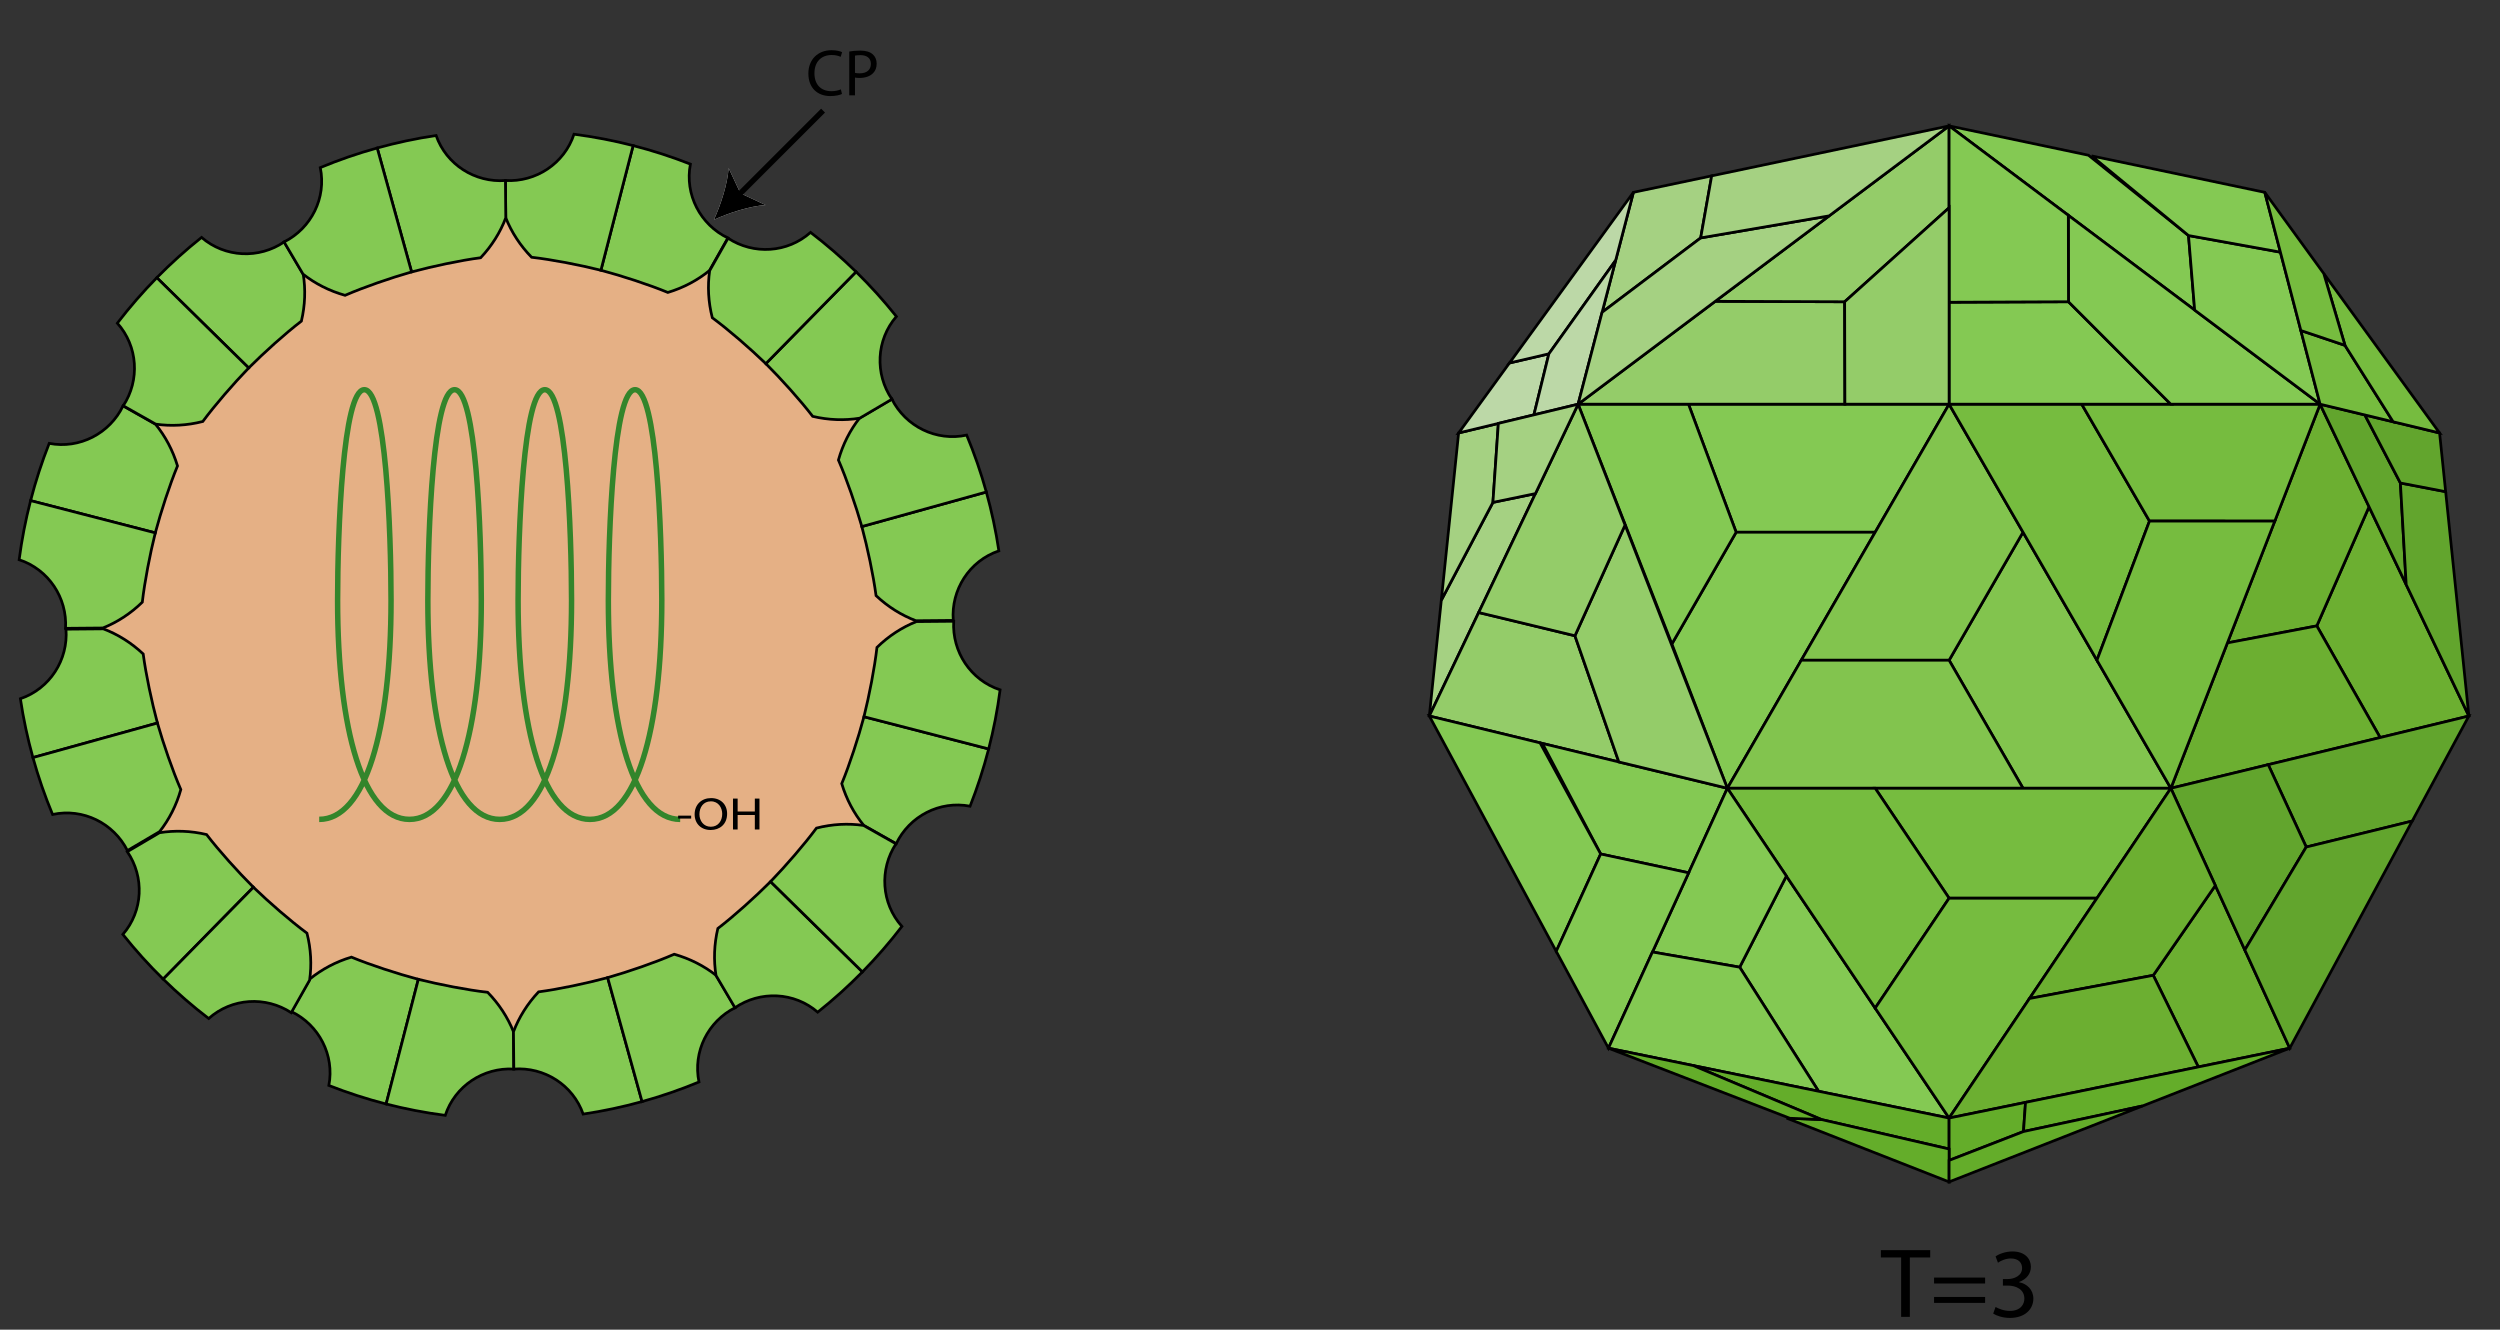 <?xml version="1.0" encoding="utf-8"?>
<!-- Generator: Adobe Illustrator 16.0.3, SVG Export Plug-In . SVG Version: 6.00 Build 0)  -->
<!DOCTYPE svg PUBLIC "-//W3C//DTD SVG 1.1//EN" "http://www.w3.org/Graphics/SVG/1.1/DTD/svg11.dtd">
<svg version="1.1" id="Layer_1" xmlns="http://www.w3.org/2000/svg" xmlns:xlink="http://www.w3.org/1999/xlink" x="0px" y="0px"
	 width="455px" height="242px" viewBox="0 0 455 242" enable-background="new 0 0 455 242" xml:space="preserve">
<rect x="0" y="0" width="455" height="242" fill="#333333" stroke="none"/>
<polygon fill="#E5B085" stroke="#000000" stroke-width="0.5" points="150.5,54.607 70.15,33.843 11.978,93.106 34.308,173.112 
	114.503,193.9 172.677,134.636 "/>
<path fill="#84C953" stroke="#000000" stroke-width="0.5" d="M22.394,73.868c-2.408,5.011-7.902,7.89-13.441,6.827
	c-1.332,3.378-2.465,6.857-3.387,10.42l22.695,5.865c1.057-3.922,2.58-8.628,4.045-12.183c-0.85-2.829-2.217-5.403-4-7.586
	L22.394,73.868z"/>
<path fill="#84C953" stroke="#000000" stroke-width="0.5" d="M3.482,101.871c5.359,1.755,8.77,6.935,8.449,12.484l6.793-0.061
	c2.615-1.046,5.061-2.634,7.174-4.697c0.441-3.82,1.387-8.674,2.363-12.617L5.566,91.115C4.66,94.622,3.962,98.212,3.482,101.871z"
	/>
<path fill="#84C953" stroke="#000000" stroke-width="0.5" d="M51.735,44.02c-4.591,3.135-10.788,2.881-15.054-0.809
	c-2.843,2.26-5.563,4.706-8.143,7.331l16.722,16.427c2.876-2.868,6.549-6.182,9.594-8.528c0.679-2.875,0.782-5.788,0.329-8.57
	L51.735,44.02z"/>
<path fill="#84C953" stroke="#000000" stroke-width="0.5" d="M21.355,58.814c3.764,4.2,4.127,10.391,1.076,15.036l5.913,3.344
	c2.788,0.401,5.699,0.249,8.561-0.481c2.292-3.087,5.538-6.819,8.355-9.745L28.539,50.542C26,53.125,23.601,55.886,21.355,58.814z"
	/>
<path fill="#84C953" stroke="#000000" stroke-width="0.5" d="M18.804,114.449l-6.793,0.061c0.422,5.57-2.93,10.832-8.303,12.657
	c0.547,3.647,1.313,7.222,2.283,10.712l22.656-6.288c-1.045-3.925-2.078-8.763-2.588-12.573
	C23.912,116.993,21.439,115.448,18.804,114.449z"/>
<path fill="#84C953" stroke="#000000" stroke-width="0.5" d="M5.992,137.879c0.986,3.544,2.182,7,3.576,10.354
	c5.541-1.197,11.119,1.584,13.625,6.571l5.854-3.449c1.744-2.214,3.066-4.811,3.863-7.655c-1.527-3.527-3.135-8.206-4.262-12.108
	L5.992,137.879z"/>
<path fill="#84C953" stroke="#000000" stroke-width="0.5" d="M56.371,178.194l-3.346,5.914c5.012,2.409,7.893,7.906,6.826,13.447
	c3.379,1.327,6.857,2.457,10.424,3.373l5.863-22.688c-3.924-1.056-8.629-2.581-12.184-4.044
	C61.126,175.043,58.552,176.413,56.371,178.194z"/>
<path fill="#84C953" stroke="#000000" stroke-width="0.5" d="M88.755,180.604c-3.82-0.443-8.676-1.388-12.617-2.365l-5.863,22.688
	c3.508,0.901,7.1,1.595,10.76,2.07c1.76-5.348,6.936-8.748,12.479-8.428l-0.061-6.792C92.406,185.161,90.818,182.717,88.755,180.604
	z"/>
<path fill="#84C953" stroke="#000000" stroke-width="0.5" d="M29.025,151.557l-5.854,3.449c3.136,4.592,2.882,10.792-0.812,15.058
	c2.263,2.839,4.71,5.557,7.341,8.133l16.422-16.717c-2.871-2.876-6.183-6.549-8.529-9.594
	C34.719,151.207,31.805,151.105,29.025,151.557z"/>
<path fill="#84C953" stroke="#000000" stroke-width="0.5" d="M55.866,169.837c-3.087-2.294-6.819-5.54-9.744-8.357l-16.422,16.717
	c2.587,2.534,5.351,4.931,8.283,7.173c4.198-3.751,10.38-4.108,15.021-1.06l3.343-5.912
	C56.749,175.609,56.596,172.698,55.866,169.837z"/>
<path fill="#84C953" stroke="#000000" stroke-width="0.5" d="M98.021,180.521c-2.025,2.149-3.57,4.621-4.57,7.255l0.063,6.794
	c5.531-0.418,10.764,2.885,12.621,8.195c3.65-0.544,7.227-1.308,10.719-2.276l-6.26-22.558
	C106.669,178.978,101.832,180.011,98.021,180.521z"/>
<path fill="#84C953" stroke="#000000" stroke-width="0.5" d="M122.703,173.671c-3.527,1.527-8.205,3.136-12.109,4.261l6.26,22.558
	c3.547-0.983,7.004-2.177,10.359-3.569c-1.146-5.51,1.635-11.039,6.594-13.533l-3.449-5.853
	C128.142,175.792,125.546,174.468,122.703,173.671z"/>
<path fill="#84C953" stroke="#000000" stroke-width="0.5" d="M157.242,130.443c-1.057,3.921-2.582,8.628-4.045,12.182
	c0.85,2.83,2.217,5.403,3.998,7.586l5.914,3.344c2.41-5.011,7.902-7.891,13.443-6.827c1.332-3.378,2.463-6.856,3.385-10.42
	L157.242,130.443z"/>
<path fill="#84C953" stroke="#000000" stroke-width="0.5" d="M173.572,113.068l-6.793,0.061c-2.617,1.046-5.061,2.634-7.172,4.698
	c-0.443,3.818-1.389,8.673-2.365,12.617l22.695,5.865c0.906-3.507,1.604-7.097,2.084-10.756
	C176.662,123.798,173.251,118.618,173.572,113.068z"/>
<path fill="#84C953" stroke="#000000" stroke-width="0.5" d="M140.242,160.456c-2.876,2.868-6.55,6.181-9.594,8.527
	c-0.679,2.875-0.782,5.788-0.331,8.569l3.45,5.853c4.593-3.135,10.789-2.882,15.056,0.81c2.843-2.26,5.561-4.707,8.141-7.332
	L140.242,160.456z"/>
<path fill="#84C953" stroke="#000000" stroke-width="0.5" d="M163.071,153.573l-5.913-3.344c-2.79-0.403-5.7-0.249-8.56,0.483
	c-2.293,3.085-5.539,6.817-8.356,9.744l16.722,16.427c2.538-2.584,4.937-5.345,7.183-8.273
	C160.382,164.41,160.019,158.219,163.071,153.573z"/>
<path fill="#84C953" stroke="#000000" stroke-width="0.5" d="M181.794,100.255c-0.545-3.647-1.313-7.222-2.283-10.712l-22.658,6.289
	c1.047,3.925,2.08,8.763,2.59,12.573c2.148,2.025,4.621,3.57,7.256,4.569l6.793-0.061
	C173.07,107.342,176.421,102.08,181.794,100.255z"/>
<path fill="#84C953" stroke="#000000" stroke-width="0.5" d="M175.937,79.19c-5.541,1.199-11.121-1.583-13.629-6.57l-5.852,3.449
	c-1.744,2.214-3.066,4.811-3.863,7.655c1.525,3.527,3.135,8.206,4.26,12.108l22.658-6.289
	C178.527,85.999,177.33,82.543,175.937,79.19z"/>
<path fill="#84C953" stroke="#000000" stroke-width="0.5" d="M125.652,29.868c-3.381-1.328-6.859-2.457-10.424-3.373l-5.863,22.688
	c3.924,1.056,8.629,2.581,12.184,4.044c2.828-0.848,5.402-2.217,7.584-3.999l3.346-5.914
	C127.464,40.905,124.585,35.409,125.652,29.868z"/>
<path fill="#84C953" stroke="#000000" stroke-width="0.5" d="M91.992,32.853l0.059,6.793c1.047,2.617,2.635,5.061,4.699,7.174
	c3.818,0.441,8.674,1.387,12.615,2.364l5.863-22.688c-3.508-0.901-7.1-1.594-10.76-2.07C102.707,29.772,97.533,33.172,91.992,32.853
	z"/>
<path fill="#84C953" stroke="#000000" stroke-width="0.5" d="M163.145,57.599c-2.264-2.84-4.712-5.558-7.341-8.133l-16.422,16.717
	c2.87,2.876,6.182,6.55,8.529,9.595c2.873,0.68,5.787,0.781,8.567,0.329l5.854-3.449C159.196,68.064,159.451,61.865,163.145,57.599z
	"/>
<path fill="#84C953" stroke="#000000" stroke-width="0.5" d="M132.502,43.354l-3.346,5.912c-0.401,2.79-0.249,5.7,0.483,8.563
	c3.086,2.292,6.818,5.538,9.743,8.354l16.422-16.717c-2.587-2.534-5.351-4.93-8.283-7.172
	C143.321,46.044,137.141,46.401,132.502,43.354z"/>
<path fill="#84C953" stroke="#000000" stroke-width="0.5" d="M79.367,24.658c-3.648,0.544-7.225,1.308-10.717,2.276l6.26,22.557
	c3.924-1.046,8.762-2.079,12.572-2.588c2.025-2.149,3.57-4.621,4.568-7.256l-0.059-6.794C86.457,33.271,81.228,29.968,79.367,24.658
	z"/>
<path fill="#84C953" stroke="#000000" stroke-width="0.5" d="M58.291,30.503c1.145,5.51-1.637,11.039-6.594,13.533l3.449,5.852
	c2.215,1.743,4.811,3.066,7.654,3.864c3.527-1.526,8.205-3.135,12.109-4.261l-6.26-22.557
	C65.103,27.917,61.646,29.111,58.291,30.503z"/>
<polygon fill="#84C953" stroke="#000000" stroke-width="0.5" points="341.284,96.864 354.736,73.563 307.304,73.563 315.976,96.863 
	"/>
<polygon fill="#84C953" stroke="#000000" stroke-width="0.5" points="304.281,117.194 314.378,143.465 341.284,96.864 
	315.976,96.863 "/>
<polygon fill="#A5D182" stroke="#000000" stroke-width="0.5" points="262.318,109.237 260.137,130.315 279.449,89.835 
	271.711,91.436 "/>
<polygon fill="#82C44E" stroke="#000000" stroke-width="0.5" points="368.188,143.466 395.094,143.465 368.189,96.863 
	354.736,120.165 "/>
<polygon fill="#84C953" stroke="#000000" stroke-width="0.5" points="330.983,198.613 354.736,203.484 325.121,159.441 
	316.62,176.029 "/>
<polygon fill="#6CAF31" stroke="#000000" stroke-width="0.5" points="400.09,194.182 416.733,190.769 403.19,161.163 
	391.891,177.507 "/>
<polygon fill="#6CAF31" stroke="#000000" stroke-width="0.5" points="433.184,134.231 449.335,130.315 431.165,92.231 
	421.655,113.913 "/>
<polygon fill="#82C44E" stroke="#000000" stroke-width="0.5" points="368.189,96.863 354.736,73.563 327.829,120.164 
	354.736,120.165 "/>
<polygon fill="#6CAF31" stroke="#000000" stroke-width="0.5" points="431.165,92.231 422.259,73.563 405.389,117.006 
	421.655,113.913 "/>
<polygon fill="#82C44E" stroke="#000000" stroke-width="0.5" points="327.829,120.164 314.378,143.465 368.188,143.466 
	354.736,120.165 "/>
<polygon fill="#94CC69" stroke="#000000" stroke-width="0.5" points="269.123,111.479 260.137,130.315 294.628,138.677 
	286.638,115.71 "/>
<polygon fill="#84C953" stroke="#000000" stroke-width="0.5" points="307.304,73.563 287.213,73.563 304.281,117.194 
	315.976,96.863 "/>
<polygon fill="#76BC3F" stroke="#000000" stroke-width="0.5" points="378.873,73.562 354.736,73.563 381.641,120.164 391.21,94.835 
	"/>
<polygon fill="#62A52D" stroke="#000000" stroke-width="0.5" points="430.409,75.526 422.259,73.563 437.928,106.406 
	436.871,87.905 "/>
<polygon fill="#A5D182" stroke="#000000" stroke-width="0.5" points="272.701,77.058 265.469,78.8 262.318,109.237 271.711,91.436 
	"/>
<polygon fill="#A5D182" stroke="#000000" stroke-width="0.5" points="311.525,32.007 297.281,35.005 291.58,56.837 309.525,43.298 
	"/>
<polygon fill="#6CAF31" stroke="#000000" stroke-width="0.5" points="405.389,117.006 395.094,143.465 433.184,134.231 
	421.655,113.913 "/>
<polygon fill="#84C953" stroke="#000000" stroke-width="0.5" points="380.095,28.25 354.736,22.912 399.429,56.438 398.309,42.868 
	"/>
<polygon fill="#76BC3F" stroke="#000000" stroke-width="0.5" points="414.015,94.836 422.259,73.563 378.873,73.562 391.21,94.835 
	"/>
<polygon fill="#76BC3F" stroke="#000000" stroke-width="0.5" points="381.641,120.164 395.094,143.465 414.015,94.836 
	391.21,94.835 "/>
<polygon fill="#76BC3F" stroke="#000000" stroke-width="0.5" points="381.643,163.472 395.094,143.465 341.284,143.465 
	354.736,163.472 "/>
<polygon fill="#62A52D" stroke="#000000" stroke-width="0.5" points="439.026,149.43 449.335,130.315 412.816,139.169 
	419.733,154.16 "/>
<polygon fill="#84C953" stroke="#000000" stroke-width="0.5" points="307.339,158.851 314.378,143.465 280.721,135.305 
	291.32,155.427 "/>
<polygon fill="#76BC3F" stroke="#000000" stroke-width="0.5" points="341.284,143.465 314.378,143.465 341.282,183.479 
	354.736,163.472 "/>
<polygon fill="#62A52D" stroke="#000000" stroke-width="0.5" points="412.816,139.169 395.094,143.465 408.557,172.894 
	419.733,154.16 "/>
<polygon fill="#84C953" stroke="#000000" stroke-width="0.5" points="280.288,135.2 260.137,130.315 283.232,173.144 
	291.32,155.427 "/>
<polygon fill="#76BC3F" stroke="#000000" stroke-width="0.5" points="341.282,183.479 354.736,203.484 381.643,163.472 
	354.736,163.472 "/>
<polygon fill="#62A52D" stroke="#000000" stroke-width="0.5" points="408.557,172.894 416.733,190.769 439.026,149.43 
	419.733,154.16 "/>
<polygon fill="#94CC69" stroke="#000000" stroke-width="0.5" points="312.178,54.837 287.213,73.563 335.771,73.563 335.727,54.921 
	"/>
<polygon fill="#BCD8A7" stroke="#000000" stroke-width="0.5" points="274.718,66.067 265.469,78.8 279.173,75.5 281.897,64.393 "/>
<polygon fill="#94CC69" stroke="#000000" stroke-width="0.5" points="354.736,37.811 354.736,22.912 312.178,54.837 335.727,54.921 
	"/>
<polygon fill="#BCD8A7" stroke="#000000" stroke-width="0.5" points="294.05,47.381 281.897,64.393 274.718,66.067 297.281,35.005 
	"/>
<polygon fill="#84C953" stroke="#000000" stroke-width="0.5" points="354.736,55.008 354.736,73.563 395.078,73.563 376.462,54.918 
	"/>
<polygon fill="#84C953" stroke="#000000" stroke-width="0.5" points="395.078,73.563 422.259,73.563 376.433,39.187 376.462,54.918 
	"/>
<polygon fill="#84C953" stroke="#000000" stroke-width="0.5" points="376.433,39.187 354.736,22.912 354.736,55.008 376.462,54.918 
	"/>
<polygon fill="#94CC69" stroke="#000000" stroke-width="0.5" points="335.771,73.563 354.736,73.563 354.736,37.811 335.727,54.921 
	"/>
<polygon fill="#BCD8A7" stroke="#000000" stroke-width="0.5" points="279.173,75.5 287.213,73.563 294.05,47.381 281.897,64.393 "/>
<polygon fill="#84C953" stroke="#000000" stroke-width="0.5" points="399.429,56.438 422.259,73.563 415.035,45.896 398.309,42.868 
	"/>
<polygon fill="#A5D182" stroke="#000000" stroke-width="0.5" points="291.58,56.837 287.213,73.563 332.908,39.286 309.525,43.298 
	"/>
<polygon fill="#A5D182" stroke="#000000" stroke-width="0.5" points="332.908,39.286 354.736,22.912 311.525,32.007 309.525,43.298 
	"/>
<polygon fill="#94CC69" stroke="#000000" stroke-width="0.5" points="294.628,138.677 314.378,143.465 295.759,95.555 
	286.638,115.71 "/>
<polygon fill="#94CC69" stroke="#000000" stroke-width="0.5" points="295.759,95.555 287.213,73.563 269.123,111.479 
	286.638,115.71 "/>
<polygon fill="#84C953" stroke="#000000" stroke-width="0.5" points="325.121,159.441 314.378,143.465 300.744,173.266 
	316.62,176.029 "/>
<polygon fill="#6CAF31" stroke="#000000" stroke-width="0.5" points="403.19,161.163 395.094,143.465 369.366,181.727 
	391.891,177.507 "/>
<polygon fill="#A5D182" stroke="#000000" stroke-width="0.5" points="279.449,89.835 287.213,73.563 272.701,77.058 271.711,91.436 
	"/>
<polygon fill="#84C953" stroke="#000000" stroke-width="0.5" points="283.232,173.144 292.738,190.769 307.339,158.851 
	291.32,155.427 "/>
<polygon fill="#84C953" stroke="#000000" stroke-width="0.5" points="300.744,173.266 292.738,190.769 330.983,198.613 
	316.62,176.029 "/>
<polygon fill="#6CAF31" stroke="#000000" stroke-width="0.5" points="369.366,181.727 354.736,203.484 400.09,194.182 
	391.891,177.507 "/>
<polygon fill="#84C953" stroke="#000000" stroke-width="0.5" points="415.035,45.896 412.19,35.005 380.67,28.371 398.309,42.868 
	"/>
<polygon fill="#62A52D" stroke="#000000" stroke-width="0.5" points="437.928,106.406 449.335,130.315 445.109,89.487 
	436.871,87.905 "/>
<polygon fill="#62A52D" stroke="#000000" stroke-width="0.5" points="445.109,89.487 444.004,78.8 430.409,75.526 436.871,87.905 
	"/>
<polygon fill="#76BC3F" stroke="#000000" stroke-width="0.5" points="418.757,60.153 422.259,73.563 435.55,76.764 426.787,62.859 
	"/>
<polygon fill="#76BC3F" stroke="#000000" stroke-width="0.5" points="435.55,76.764 444.004,78.8 422.922,49.777 426.787,62.859 "/>
<polygon fill="#76BC3F" stroke="#000000" stroke-width="0.5" points="422.922,49.777 412.19,35.005 418.757,60.153 426.787,62.859 
	"/>
<polygon fill="#64AD2A" stroke="#000000" stroke-width="0.5" points="354.736,209.123 354.736,203.484 308.169,193.934 
	331.524,203.762 "/>
<polygon fill="#64AD2A" stroke="#000000" stroke-width="0.5" points="368.274,205.94 368.646,200.632 354.736,203.484 
	354.736,211.192 "/>
<polygon fill="#64AD2A" stroke="#000000" stroke-width="0.5" points="354.736,215.106 354.736,209.123 331.524,203.762 
	325.168,203.5 "/>
<polygon fill="#64AD2A" stroke="#000000" stroke-width="0.5" points="368.274,205.94 389.963,201.278 416.733,190.769 
	368.646,200.632 "/>
<polygon fill="#64AD2A" stroke="#000000" stroke-width="0.5" points="308.169,193.934 331.524,203.762 325.755,203.524 
	292.738,190.769 "/>
<polygon fill="#64AD2A" stroke="#000000" stroke-width="0.5" points="368.274,205.94 389.963,201.278 354.736,215.106 
	354.736,211.192 "/>
<g>
	<path d="M346.006,228.862h-3.69v-1.332h8.984v1.332h-3.709v10.804h-1.585V228.862z"/>
	<path d="M352,233.599v-1.081h9.29v1.081H352z M352,237.127v-1.08h9.29v1.08H352z"/>
	<path d="M363.195,237.865c0.45,0.271,1.477,0.721,2.593,0.721c2.017,0,2.665-1.278,2.646-2.269
		c-0.018-1.639-1.494-2.341-3.024-2.341h-0.883v-1.188h0.883c1.152,0,2.61-0.595,2.61-1.98c0-0.937-0.594-1.765-2.053-1.765
		c-0.937,0-1.836,0.414-2.341,0.774l-0.432-1.152c0.63-0.45,1.818-0.9,3.079-0.9c2.305,0,3.349,1.368,3.349,2.791
		c0,1.224-0.738,2.25-2.16,2.772v0.036c1.44,0.27,2.61,1.351,2.61,2.988c0,1.873-1.477,3.512-4.268,3.512
		c-1.314,0-2.467-0.414-3.043-0.792L363.195,237.865z"/>
</g>
<path fill="none" stroke="#33852B" d="M123.794,149.126c-8.37,0-13.075-16.1-13.075-39.865c0-12.523,0.956-38.334,4.863-38.334
	s4.864,25.811,4.864,38.334c0,23.765-4.705,39.865-13.076,39.865c-8.372,0-13.076-16.1-13.076-39.865
	c0-12.523,0.957-38.334,4.863-38.334c3.908,0,4.864,25.811,4.864,38.334c0,23.765-4.704,39.865-13.076,39.865
	c-8.372,0-13.076-16.1-13.076-39.866c0-12.522,0.957-38.333,4.864-38.333c3.907,0,4.864,25.811,4.864,38.333
	c0,23.766-4.704,39.866-13.077,39.866c-8.372,0-13.076-16.1-13.076-39.866c0-12.522,0.957-38.333,4.863-38.333
	c3.907,0,4.863,25.811,4.863,38.333c0,23.766-4.704,39.866-13.076,39.866"/>
<g>
	<path d="M125.792,148.447v0.534h-2.371v-0.534H125.792z"/>
	<path d="M129.331,151.06c-1.718,0-2.908-1.152-2.908-2.854c0-1.786,1.267-2.955,2.994-2.955c1.776,0,2.918,1.177,2.918,2.846
		c0,1.928-1.354,2.963-2.995,2.963H129.331z M129.37,150.467c1.325,0,2.073-1.06,2.073-2.337c0-1.118-0.672-2.287-2.063-2.287
		s-2.083,1.127-2.083,2.346c0,1.185,0.749,2.278,2.063,2.278H129.37z"/>
	<path d="M134.25,145.342v2.354h3.129v-2.354h0.845v5.625h-0.845v-2.638h-3.129v2.638h-0.845v-5.625H134.25z"/>
</g>
<g>
	<path d="M153.24,17.1c-0.372,0.192-1.151,0.384-2.135,0.384c-2.279,0-3.982-1.439-3.982-4.102c0-2.542,1.715-4.246,4.222-4.246
		c0.996,0,1.643,0.216,1.919,0.36L153,10.348c-0.384-0.192-0.948-0.336-1.619-0.336c-1.895,0-3.154,1.211-3.154,3.334
		c0,1.991,1.139,3.25,3.094,3.25c0.647,0,1.295-0.132,1.715-0.336L153.24,17.1z"/>
	<path d="M154.563,9.376c0.503-0.096,1.163-0.168,2.003-0.168c1.031,0,1.787,0.24,2.267,0.672c0.444,0.384,0.72,0.971,0.72,1.691
		c0,0.731-0.216,1.307-0.636,1.727c-0.552,0.587-1.451,0.888-2.471,0.888c-0.312,0-0.6-0.012-0.839-0.072v3.238h-1.043V9.376z
		 M155.607,13.262c0.228,0.06,0.527,0.084,0.863,0.084c1.271,0,2.027-0.624,2.027-1.715c0-1.08-0.755-1.595-1.907-1.595
		c-0.456,0-0.804,0.048-0.983,0.084V13.262z"/>
</g>
<g>
	<g>
		<line fill="#FFFFFF" x1="149.798" y1="20.132" x2="134.196" y2="35.734"/>
		<path fill="#FFFFFF" d="M129.929,40.001c1.263-2.753,2.483-6.516,2.682-9.406l2.146,4.578l4.578,2.146
			C136.445,37.518,132.682,38.738,129.929,40.001z"/>
	</g>
	<g>
		<line fill="none" stroke="#000000" x1="149.798" y1="20.132" x2="134.196" y2="35.734"/>
		<path d="M129.929,40.001c1.263-2.753,2.483-6.516,2.682-9.406l2.146,4.578l4.578,2.146
			C136.445,37.518,132.682,38.738,129.929,40.001z"/>
	</g>
</g>
<g>
</g>
<g>
</g>
<g>
</g>
<g>
</g>
<g>
</g>
<g>
</g>
<g>
</g>
</svg>

